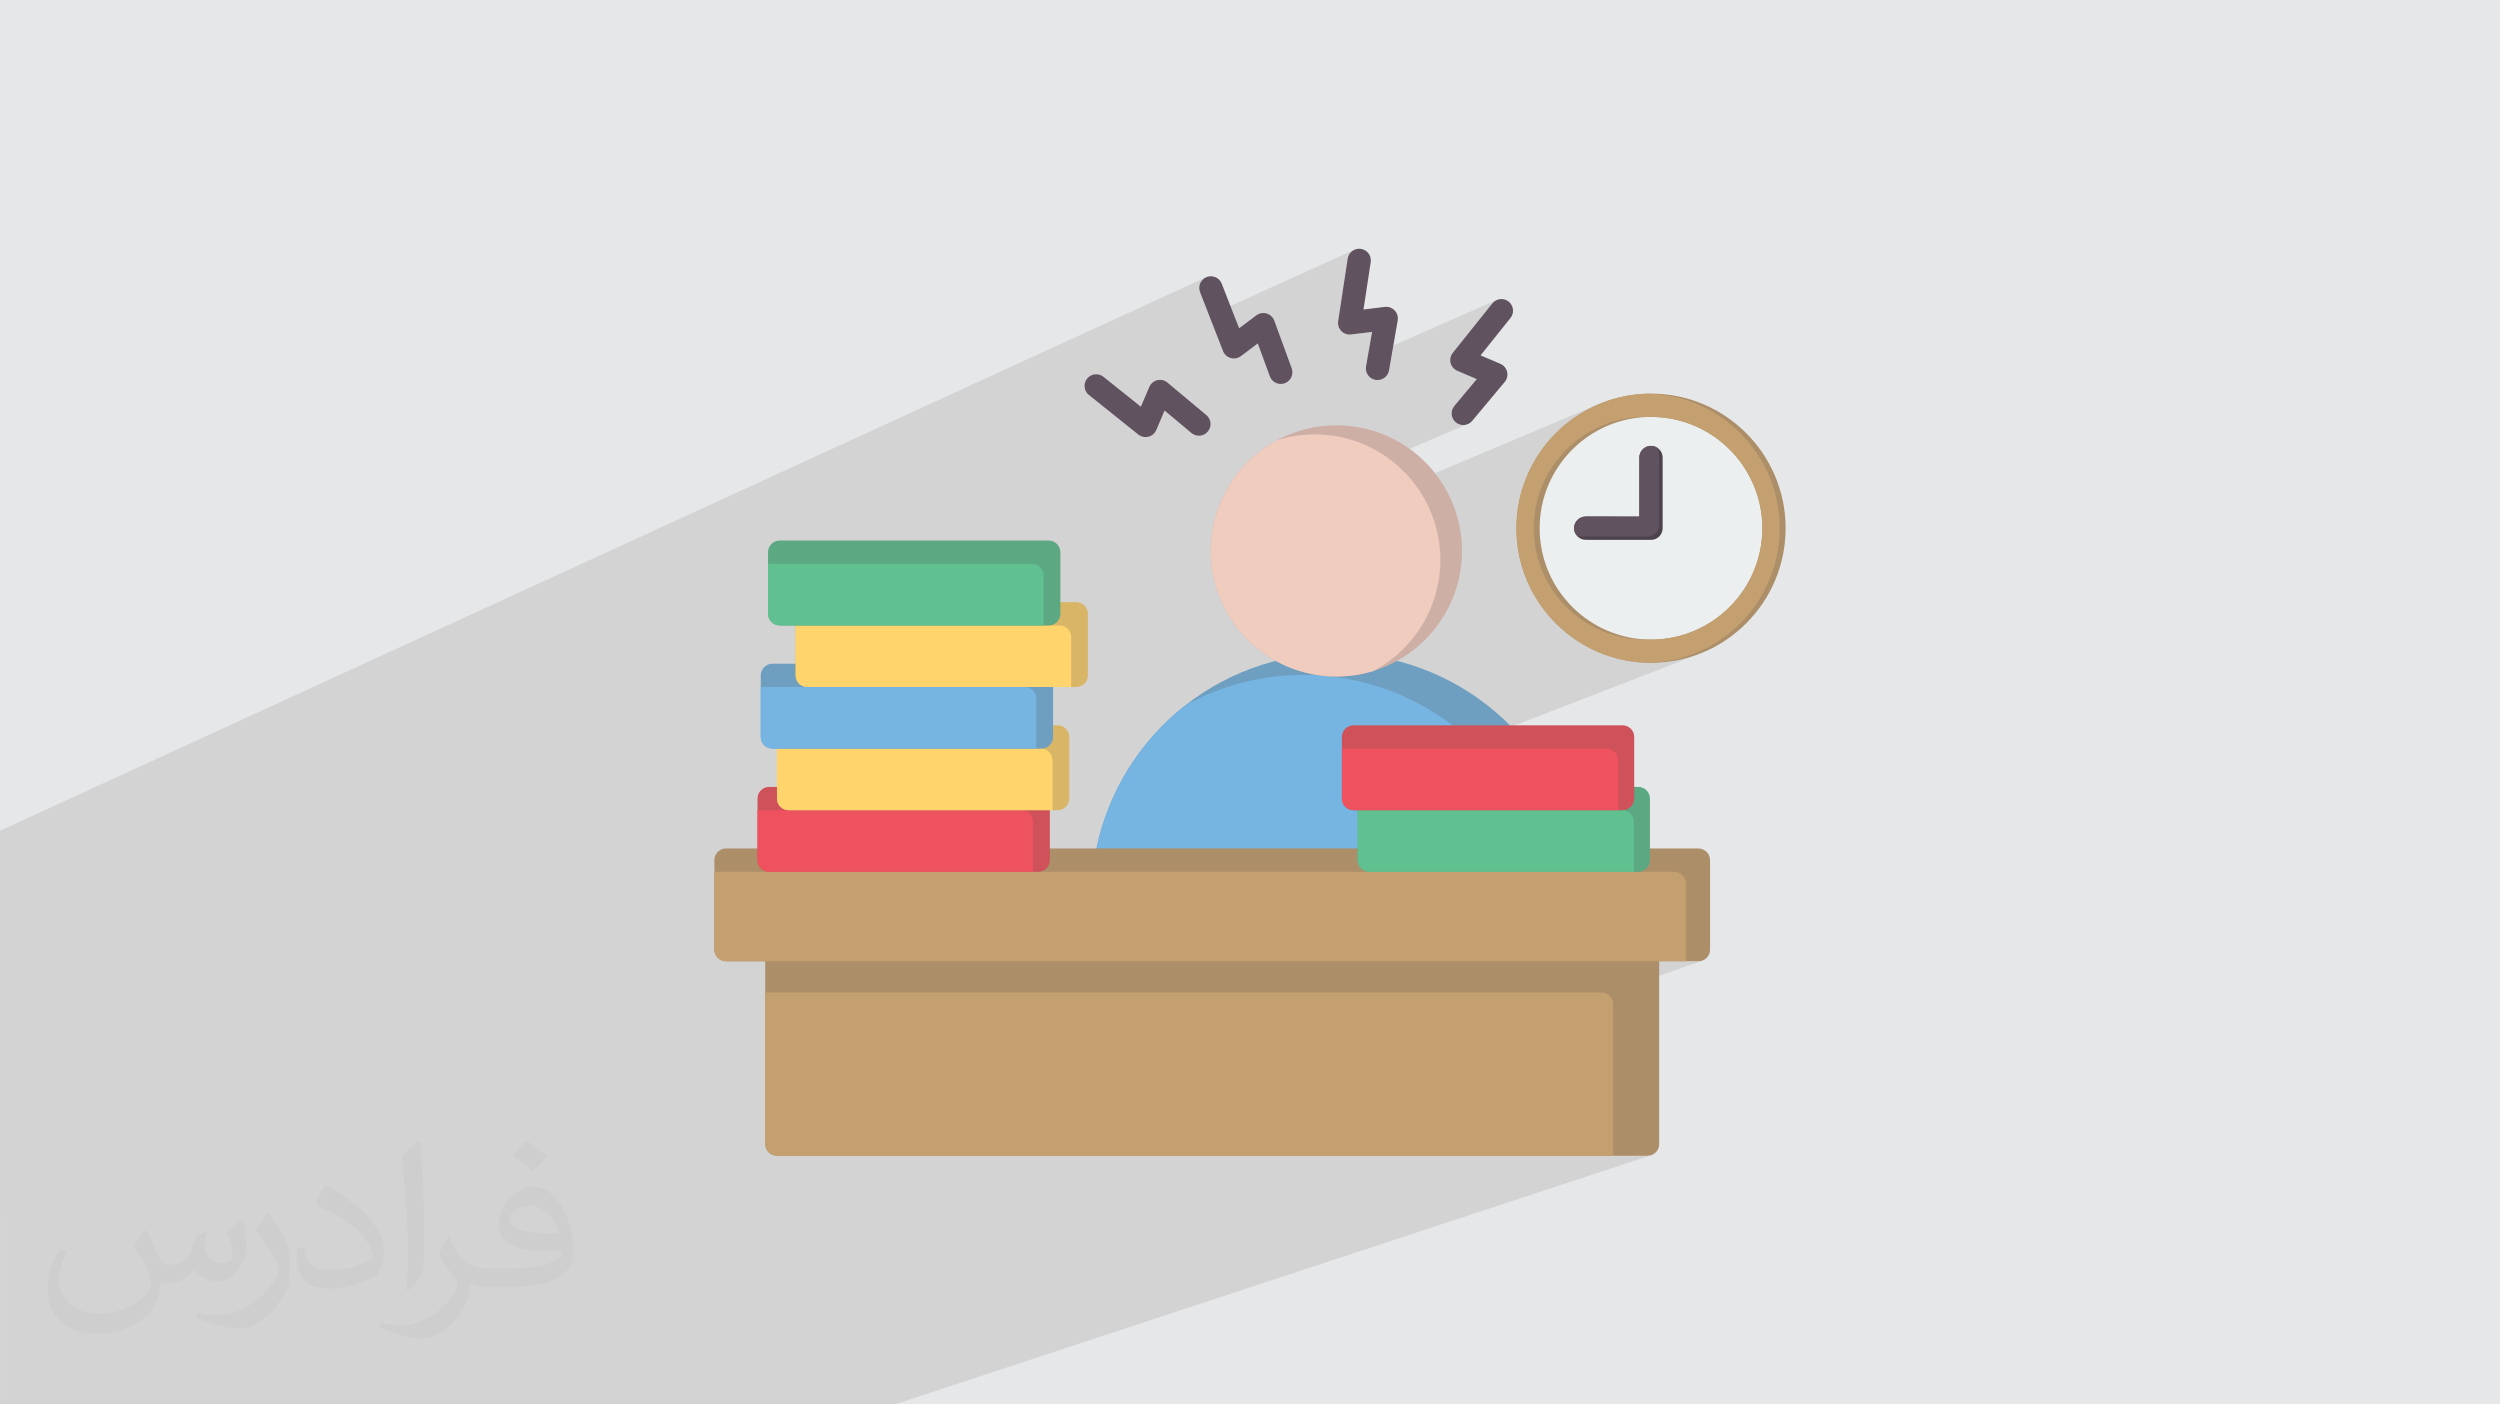<?xml version="1.0" encoding="UTF-8"?>
<!DOCTYPE svg PUBLIC "-//W3C//DTD SVG 1.0//EN" "http://www.w3.org/TR/2001/REC-SVG-20010904/DTD/svg10.dtd">
<!-- Creator: CorelDRAW -->
<svg xmlns="http://www.w3.org/2000/svg" xml:space="preserve" width="94.192mm" height="52.917mm" version="1.0" style="shape-rendering:geometricPrecision; text-rendering:geometricPrecision; image-rendering:optimizeQuality; fill-rule:evenodd; clip-rule:evenodd"
viewBox="0 0 9404.92 5283.66"
 xmlns:xlink="http://www.w3.org/1999/xlink"
 xmlns:xodm="http://www.corel.com/coreldraw/odm/2003"
 enable-background="new 0 0 512 512">
 <defs>
  <style type="text/css">
   <![CDATA[
    .fil10 {fill:#4E434D}
    .fil16 {fill:#5CA882}
    .fil17 {fill:#60C090}
    .fil11 {fill:#615260}
    .fil3 {fill:#6E9FC1}
    .fil4 {fill:#76B4E2}
    .fil7 {fill:#AC8E69}
    .fil8 {fill:#C4A071}
    .fil5 {fill:#CEAFA6}
    .fil12 {fill:#CF515A}
    .fil14 {fill:#D9B667}
    .fil9 {fill:#ECEFF0}
    .fil13 {fill:#EF525F}
    .fil6 {fill:#F0CCBE}
    .fil15 {fill:#FFD46D}
    .fil2 {fill:#373435;fill-opacity:0.031}
    .fil1 {fill:#2B2A29;fill-opacity:0.102}
    .fil0 {fill:#E6E7E8}
   ]]>
  </style>
 </defs>
 <g id="Layer_x0020_1">
  <polygon class="fil0" points="-0,0 9404.92,0 9404.92,5283.66 -0,5283.66 "/>
  <path class="fil1" d="M-0 4595.15l0 -2.78 0 -3.25 0 -4.06 0 -6.06 0 -4.56 0 -6.18 0 -3.97 0 -6.31 0 -4.73 0 -5.89 0 -4.34 0 -6.49 0 -3.95 0 -6.49 0 -4.92 0 -5.64 0 -5.72 0 -4.87 0 -5.21 0 -6.07 0 -3.63 0 -7.07 0 -4.62 0 -4.03 0 -0.19 0 -0.2 0 -1.49 0 -0.9 0 -0.18 0 -0.01 0 -0.36 0 -0.17 0 -1.61 0 -0.18 0 -0.18 0 -0.18 0 -0.17 0 -0.17 0 -0.17 0 -1.72 0 -0.17 0 -0.17 0 -0.17 0 -0.12 0 -0.05 0 -0.17 0 -0.17 0 -0.16 0 -0.17 0 -0.16 0 -0.66 0 -0.17 0 -0.33 0 -0.16 0 -0.17 0 -0.15 0 -0.16 0 -0.01 0 -1.21 0 -6.46 0 -4.8 0 -5.39 0 -5.29 0 -1.26 0 -4.66 0 -3.1 0 -1.89 0 -5.88 0 -5 0 -5.74 0 -5 0 -2.92 0 -0.24 0 -4.65 0 -2.85 0 -5.73 0 -5.57 0 -1.4 0 -4.77 0 -4.62 0 -6.67 0 -0.19 0 -3.37 0 -0.44 0 -3.74 0 -6.6 0 -0.3 0 -4.25 0 -0.34 0 -5.85 0 -0.15 0 -3.04 0 -6.57 0 -0.95 0 -1.66 0 -1.75 0 -5.72 0 -0.94 0 -0.39 0 -0.13 0 -8.42 0 -1.73 0 -0.26 0 -0.77 0 -1.25 0 -5.82 0 -2.01 0 -0.37 0 -0.03 0 -8.6 0 -0.92 0 -2.79 0 -5.29 0 -0.14 0 -1.66 0 -0.71 0 -4.05 0 -4.74 0 -0.52 0 -2.49 0 -0.92 0 -4.59 0 -0.5 0 -0.81 0 -1.81 0 -0.13 0 -2.05 0 -3.32 0 -1.38 0 -0.56 0 -3.86 0 -1.18 0 -0.22 0 -3.78 0 -1.12 0 -2.72 0 -1.43 0 -3.73 0 -0.78 0 -0.26 0 -2.52 0 -0.58 0 -1.6 0 -2.36 0 -0.35 0 -0.12 0 -3.27 0 -0.36 0 -5.2 0 -0.28 0 -2.16 0 -1.86 0 -0.59 0 -3.08 0 -4.04 0 -0.14 0 -0.15 0 -3.19 0 -0.44 0 -4.6 0 -1.01 0 -2.24 0 -1.31 0 -1.03 0 -1.51 0 -4.22 0 -1.81 0 -1.13 0 -1.6 0 -1.71 0 -1.02 0 -3.12 0 -0.53 0 -3.63 0 -0.37 0 -3.35 0 -2.27 0 -0.41 0 -0.54 0 -3.67 0 -0.26 0 -3.07 0 -3.18 0 -0.91 0 -2.6 0 -0.28 0 -2.76 0 -3.4 0 -1.47 0 -1.51 0 -0.03 0 -0.33 0 -0.06 0 -2.72 0 -3.08 0 -3 0 -0.05 0 -2.73 0 -0.02 0 -3 0 -2.74 0 -2.74 0 -0.35 0 -0.54 0 -1.86 0 -2.54 0 -2.93 0 -2.09 0 -0.23 0 -2.39 0 -0.19 0 -2.17 0 -2.44 0 -2.26 0 -0.05 0 -2.19 0 -0.61 0 -1.54 0 -2.27 0 -1.92 0 -2.19 0 -0.88 0 -0.77 0 -1.95 0 -0.42 0 -1.23 0 -2.31 0 -1.26 0 -2.12 0 -0.08 0 -0.98 0 -1.32 0 -0.61 0 -1.23 0 -1.66 0 -1 0 -1.69 0 -0.77 0 -1.64 0 -0.51 0 -0.07 0 -1.54 0 -0.53 0 -0.4 0 -0.84 0 -0.65 0 -0.98 0 -0.52 0 -0.83 0 -0.46 0 -0.71 0 -0.23 0 -0.64 0 -0.14 0 -0.46 0 -0.09 0 -0.22 0 -0.06 0 -0.04 0 -0.14 0 -2.53 0 -5.09 0 -0.04 0 -3.99 0 -2.23 0 -0.28 0 -6.72 0 -3.18 0 -8.61 0 -0.5 0 -0.93 0 -7.91 0 -2.94 0 -9.03 0 -9.01 0 -2.89 0 -4.26 0 -2.73 0 -1.46 0 -0.77 0 -8.09 0 -2.79 0 -6.48 0 -2.14 0 -8.39 0 -1.71 0 -4.18 0 -2.42 0 -0.71 0 -2.06 0 -7.31 0 -0.72 0 -1.08 0 -6.69 0 -0.38 0 -1.9 0 -7 0 -0.75 0 -0.02 0 -0.81 0 -6.78 0 -2.15 0 -6.47 0 -0.83 0 -0.63 0 -6.9 0 -1.91 0 -5.4 0 -2.03 0 -6.73 0 -1.84 0 -0.51 0 -4.24 0 -2.43 0 -6.05 0 -2.05 0 -4.66 0 -1.83 0 -5.66 0 -0.54 0 -0.03 0 -0.77 0 -4.88 0 -2.58 0 -3.36 0 -2.61 0 -4.65 0 -2.18 0 -3.76 0 -0.8 0 -0.96 0 -1.96 0 -2.78 0 -2.35 0 -2.38 0 -2.74 0 -0.24 0 -3.8 0 -2.34 0 -2.11 0 -2.33 0 -2.39 0 -3.56 0 -0.77 0 -1.15 0 -2.08 0 -2.24 0 -1.72 0 -3.06 0 -0.11 0 -1.26 0 -1.18 0 -1.01 0 -0.47 0 -1.77 0 -0.01 0 -2.74 0 -0.03 0 -2.1 0 -0.08 0 -0.7 0 -2.22 0 -0.01 0 -2.4 0 -1.63 0 -0.95 0 -1.66 0 -0.99 0 -2.67 0 -0.71 0 -1.47 0 -0.59 0 -0.45 0 -3.63 0 -0.78 0 -0.92 0 -1.24 0 -1.01 0 -0.2 0 -0.9 0 -0.03 0 -0.88 0 -0.46 0 -0.43 0 -0.48 0 -0.04 0 -0.01 0 -1.4 0 -4.46 0 -28.32 0 -14.1 0 -3.22 0 -3.3 0 -25.59 0 -23.47 0 -5.94 0 -9.56 0 -13.77 0 -4.33 0 -4.41 0 -18.51 0 -8.89 0 -3.34 0 -0.02 0 -17.51 0 -0.53 0 -2.92 0 -15.72 0 -2.77 0 -0.05 0 -18.31 0 -21.32 0 -3.07 0 -35.29 0 -7.66 0 -18.01 0 -9.47 0 -3.69 0 -4.2 0 -16.05 0 -9.13 0 -1.74 0 -8.23 0 -25.4 0 -13.93 0 -3.22 0 -13.16 0 -0.99 0 -41.46 0 -4.42 0 -1.86 0 -18.14 0 -88.38 0 -38.42 4539.35 -2083.13 -7.91 4.03 -6.73 5.36 -5.46 6.47 -4.09 7.34 -2.63 7.98 -1.06 8.4 0.62 8.6 2.38 8.55 34.55 88.51 545.48 -247.59 -7.22 4.3 -6.26 5.6 -5.12 6.74 -3.77 7.73 -2.23 8.59 -35.82 235.26 -0.5 5.07 0.1 5.03 0.68 4.97 1.25 4.84 1.79 4.67 2.33 4.44 2.83 4.18 3.33 3.87 3.76 3.44 4.09 2.96 4.37 2.46 4.61 1.94 4.8 1.39 4.94 0.84 5.03 0.27 5.09 -0.33 79.01 -9.58 -16.3 93.71 482.05 -212.04 -7.12 4.82 -6.19 6.33 -148.66 185.75 -2.97 4.17 -2.44 4.43 -1.9 4.66 -1.35 4.82 -0.79 4.94 -0.23 5.01 0.36 5.04 0.94 5.01 1.53 4.86 2.07 4.6 2.57 4.31 3.03 3.97 3.46 3.61 3.87 3.21 4.24 2.76 4.58 2.27 73.21 31.22 -84.44 101.01 -4.96 7.35 -3.31 7.95 -1.67 8.3 -0.06 8.41 1.53 8.27 3.11 7.87 4.65 7.23 6.18 6.35 3.17 2.4 3.3 2.08 3.43 1.76 3.53 1.43 3.61 1.12 3.66 0.79 3.7 0.48 3.71 0.16 4.67 -0.25 4.62 -0.75 4.54 -1.24 4.4 -1.74 -220.06 93.8 7.13 5.07 17.86 14.05 17.15 14.86 16.42 15.66 15.66 16.42 14.87 17.15 6.54 8.33 616.48 -260.11 -0.97 0.41 -0.98 0.42 -0.97 0.42 -0.98 0.42 -0.97 0.43 -0.97 0.42 -3.8 1.67 -7.76 3.54 -2.74 1.28 -1.1 0.52 -1.1 0.53 -1.1 0.53 -1.09 0.53 -1.1 0.53 -1.09 0.54 -1.09 0.54 -1.09 0.54 -2.06 1.03 -1.06 0.53 -1.05 0.54 -1.06 0.54 -1.05 0.55 -1.06 0.54 -1.05 0.55 -1.05 0.55 -1.05 0.55 -2.71 1.43 -7.08 3.87 -4.07 2.28 -6.52 3.77 -3.86 2.29 -6.4 3.9 -3.87 2.43 -6.93 4.45 -2.75 1.81 -0.93 0.62 -0.93 0.62 -0.93 0.63 -0.92 0.62 -0.93 0.63 -0.92 0.63 -0.92 0.64 -0.92 0.63 -2.66 1.84 -6.97 4.96 -3.09 2.26 -6.34 4.75 -3.58 2.75 -5.57 4.37 -3.99 3.22 -5.83 4.82 -3.09 2.62 -5.86 5.06 -3.33 2.97 -5.85 5.3 -2.96 2.76 -5.5 5.23 -3.67 3.58 -4.67 4.65 -3.9 4 -4.47 4.67 -4.04 4.34 -3.98 4.36 -4.03 4.54 -4.1 4.71 -3.52 4.16 -4.39 5.29 -3.13 3.88 -4.27 5.38 -3.53 4.61 -3.7 4.92 -3.53 4.84 -3.47 4.83 -3.62 5.22 -3.28 4.79 -3.35 5.09 -3.34 5.18 -3.22 5.15 -3.08 4.99 -3.29 5.55 -2.87 4.92 -3.17 5.64 -2.79 5.06 -2.78 5.24 -3 5.76 -2.48 4.98 -2.83 5.76 -2.6 5.53 -2.56 5.55 -2.84 6.49 -1.91 4.4 -2.57 6.25 -2.28 5.66 -1.81 4.75 -2.51 6.68 -1.92 5.43 -2.1 6.01 -2.54 7.83 -1.12 3.45 -0.3 0.97 -0.29 0.97 -0.3 0.97 -0.28 0.98 -0.29 0.97 -0.29 0.98 -0.28 0.97 -0.29 0.98 -1.35 4.57 -0.24 0.86 -0.24 0.86 -0.23 0.87 -0.24 0.86 -0.23 0.87 -0.23 0.87 -0.23 0.86 -0.23 0.87 -1.32 4.91 -0.23 0.88 -0.22 0.88 -0.22 0.88 -0.21 0.88 -0.21 0.89 -0.21 0.88 -0.22 0.89 -0.21 0.88 -1.27 5.23 -1.52 6.99 -1.12 5.19 -0.18 0.87 -0.17 0.88 -0.17 0.88 -0.17 0.88 -0.17 0.87 -0.16 0.88 -0.17 0.88 -0.16 0.88 -1 5.3 -0.2 1.12 -0.19 1.12 -0.2 1.13 -0.18 1.12 -0.19 1.13 -0.18 1.12 -0.18 1.13 -0.18 1.12 -0.53 3.28 -0.97 6.85 -0.86 6.2 -0.24 2.13 -0.16 1.32 -0.16 1.32 -0.15 1.32 -0.16 1.33 -0.15 1.32 -0.14 1.33 -0.14 1.32 -0.14 1.33 -0.15 1.51 -0.14 1.51 -0.15 1.52 -0.13 1.51 -0.14 1.52 -0.13 1.52 -0.12 1.52 -0.12 1.52 -0.04 0.52 -0.11 1.55 -0.11 1.54 -0.11 1.55 -0.1 1.55 -0.09 1.55 -0.09 1.55 -0.09 1.55 -0.08 1.55 -0.02 0.34 -0.08 1.58 -0.07 1.57 -0.06 1.58 -0.06 1.58 -0.06 1.59 -0.05 1.58 -0.05 1.58 -0.04 1.59 -0.01 0.17 -0.04 1.61 -0.03 1.61 -0.03 1.61 -0.02 1.61 -0.02 1.62 -0.01 1.61 -0.01 1.61 0 1.62 0 1.62 0.01 1.61 0.01 1.61 0.02 1.62 0.02 1.61 0.03 1.61 0.03 1.61 0.04 1.61 0.01 0.17 0.04 1.58 0.05 1.58 0.05 1.59 0.06 1.58 0.06 1.58 0.06 1.58 0.07 1.57 0.08 1.58 0.02 0.35 0.08 1.55 0.09 1.55 0.09 1.56 0.09 1.55 0.1 1.55 0.11 1.54 0.11 1.55 0.11 1.54 0.04 0.52 0.12 1.52 0.12 1.52 0.13 1.52 0.13 1.52 0.14 1.51 0.14 1.52 0.15 1.51 0.15 1.51 0.14 1.38 0.15 1.38 0.15 1.38 0.16 1.38 0.16 1.38 0.16 1.37 0.16 1.38 0.17 1.37 0.18 1.65 0.1 0.81 0.11 0.81 0.11 0.81 0.12 0.81 0.11 0.81 0.12 0.81 0.12 0.81 0.11 0.81 0.94 6.63 0.53 3.28 0.18 1.13 0.18 1.12 0.18 1.13 0.19 1.12 0.18 1.13 0.19 1.12 0.19 1.12 0.2 1.12 1.09 5.69 1.26 6.53 1.21 5.64 0.18 0.83 0.18 0.83 0.17 0.83 0.18 0.83 0.18 0.83 0.18 0.83 0.18 0.82 0.19 0.83 1.35 5.57 1.62 6.6 1.57 5.85 1.62 5.96 1.55 5.26 2.11 7.08 1.36 4.22 2.34 7.17 2.22 6.37 1.75 4.96 2.83 7.53 1.47 3.86 2.58 6.4 2.26 5.5 2.2 5.08 2.62 5.97 2.7 5.84 2.38 5.09 3.27 6.65 2.02 4.04 3.42 6.59 2.33 4.4 3.27 5.92 2.66 4.74 3.66 6.29 2.34 3.94 3.74 6.09 2.8 4.48 3.83 5.91 2.61 3.96 3.96 5.81 3.19 4.58 4.04 5.63 2.62 3.58 5 6.63 2.19 2.86 5.65 7.14 1.67 2.07 0.72 0.88 0.73 0.89 0.72 0.88 0.73 0.87 0.73 0.88 0.73 0.88 0.74 0.87 0.73 0.87 2.05 2.43 5.6 6.42 2.53 2.86 5.04 5.52 3.51 3.77 4.71 4.92 3.47 3.55 5.28 5.26 3.23 3.16 5.61 5.33 2.9 2.71 0.81 0.75 0.81 0.74 0.81 0.74 0.82 0.74 0.82 0.74 0.82 0.73 0.82 0.74 0.82 0.73 2.04 1.82 0.89 0.78 0.89 0.78 0.89 0.77 0.9 0.78 0.89 0.77 0.9 0.77 0.9 0.77 0.9 0.77 1.93 1.64 0.91 0.76 0.9 0.76 0.91 0.75 0.92 0.76 0.91 0.75 0.91 0.75 0.92 0.75 0.92 0.74 2.09 1.68 0.96 0.76 0.95 0.77 0.96 0.76 0.97 0.75 0.96 0.76 0.96 0.75 0.97 0.75 0.97 0.75 1.44 1.11 0.97 0.74 0.97 0.73 0.97 0.74 0.97 0.73 0.97 0.73 0.98 0.72 0.98 0.73 0.98 0.72 2.47 1.8 7.19 5.12 2.66 1.84 0.94 0.65 0.95 0.65 0.94 0.65 0.95 0.64 0.95 0.64 0.95 0.64 0.95 0.64 0.96 0.63 2.16 1.43 0.97 0.64 0.98 0.64 0.98 0.63 0.98 0.63 0.98 0.63 0.98 0.63 0.98 0.63 0.99 0.62 2.67 1.67 7.67 4.67 2.46 1.46 1.05 0.61 1.04 0.62 1.05 0.61 1.05 0.6 1.05 0.61 1.05 0.6 1.05 0.6 1.06 0.6 1.67 0.93 1.11 0.62 1.11 0.61 1.11 0.62 1.11 0.61 1.12 0.61 1.11 0.6 1.12 0.61 1.12 0.6 1.9 1 1.1 0.58 1.09 0.58 1.1 0.57 1.1 0.57 1.1 0.56 1.11 0.57 1.1 0.56 1.11 0.56 2.06 1.03 1.11 0.55 1.11 0.55 1.11 0.54 1.12 0.55 1.11 0.54 1.12 0.54 1.12 0.53 1.12 0.53 1.95 0.92 1.18 0.55 1.18 0.55 1.18 0.54 1.18 0.54 1.18 0.54 1.19 0.54 1.18 0.53 1.19 0.53 0.97 0.42 2.71 1.18 2.71 1.17 2.73 1.15 2.73 1.14 2.73 1.13 2.75 1.11 2.75 1.09 2.76 1.07 0.25 0.09 1.33 0.51 1.34 0.51 1.33 0.5 1.34 0.5 1.34 0.5 1.34 0.49 1.34 0.49 1.35 0.49 1.9 0.67 1.23 0.44 1.24 0.43 1.24 0.44 1.24 0.43 1.24 0.42 1.25 0.43 1.24 0.42 1.25 0.41 1.09 0.35 1.34 0.44 1.33 0.43 1.34 0.44 1.34 0.42 1.35 0.43 1.34 0.42 1.34 0.42 1.35 0.41 0.98 0.29 1.32 0.4 1.31 0.39 1.32 0.39 1.32 0.38 1.32 0.39 1.32 0.38 1.32 0.37 1.33 0.37 1.83 0.5 5.78 1.55 5.8 1.49 5.83 1.42 5.86 1.35 5.88 1.28 5.91 1.21 5.93 1.15 5.96 1.07 0.84 0.14 1.43 0.24 1.42 0.24 1.43 0.24 1.43 0.23 1.44 0.23 1.43 0.22 1.43 0.22 1.44 0.22 1.07 0.15 9.03 1.24 9.09 1.08 9.13 0.93 9.18 0.75 9.22 0.6 9.27 0.43 9.31 0.25 9.35 0.09 26.03 -0.66 25.68 -1.96 25.32 -3.24 24.92 -4.45 24.48 -5.67 24.01 -6.83 23.52 -7.98 -1336.78 517.57 0 23.6 0.89 8.83 2.55 8.23 4.04 7.44 5.34 6.48 6.48 5.34 7.44 4.03 8.23 2.56 8.83 0.89 15.31 0 0 0.01 0 144.1 -2228.55 845.61 0 266.6 0.89 8.82 2.56 8.21 4.04 7.44 5.35 6.48 6.49 5.35 7.44 4.04 8.23 2.56 8.83 0.89 1242.46 0 2076.82 -731.62 100.48 0 0.01 0 47.04 0 8.83 -0.89 8.23 -2.56 -2096.86 735.07 1758.8 0 0.01 0 129.66 0 8.85 -0.89 8.24 -2.56 -2850.85 939.13 -6.02 0 -117.95 0 -0.01 0 -1599.86 0 -6.14 0 -39.96 0 -0.01 0 -85.36 0 -1130.19 0 -147.53 0 -231.26 0 0 -153.73 0 -119.85 0 -4.89 0 -50.52 0 -25.47 0 -1.14 0 -22.41 0 -27.29 0 -0.46 0 -5.06 0 -0.37 0 -0.78 0 -14.51 0 -7.93 0 -0.98 0 -5.78 0 -0.54 0 -6.13 0 -0.63 0 -5.88 0 -1.14 0 -6.6 0 -0.15 0 -11.9 0 -2.29 0 -0.66 0 -6.47 0 -1.36 0 -0.65 0 -5.67 0 -1.49 0 -6.47 0 -1.41 0 -6.77 0 -1.28 0 -6.58 0 -1.97 0 -4.83 0 -1.41 0 -2.19 0 -6.21 0 -0.37 0 -1.85 0 -6.58 0 -2.34 0 -3.91 0 -2.53 0 -2.25 0 -7.23 0 -1.35 0 -7.36 0 -2.04 0 -7.21 0 -1.96 0 -5.54 0 -1.77 0 -2.13 0 -6.88 0 -3.14 0 -6.13 0 -3.6 0 -5.98 0 -4 0 -5.52 0 -4.19 0 -6.12 0 -3.13 0 -2.7 0 -4.34 0 -1.18 0 -1.46 0 -1.44 0 -6.15 0 -0.51 0 -1.7 0 -1.78 0 -5.86 0 -3.04 0 -7.02 0 -3.77 0 -5.89 0 -4.76zm6342.34 -978.8l-2083.45 731.62 2083.45 -731.62z"/>
  <path class="fil2" d="M548.54 4627.69c17.95,27.21 29.6,53.36 40.96,82.43 8.45,16.91 12.93,48.09 52.57,48.09 11.61,0 28.28,-3.42 43.06,-11.61 16.63,-8.73 29.32,-21.94 35.94,-42l15.85 -53.36 38.57 -19.02 2.64 2.64c-5.27,20.09 -6.59,39.36 -6.59,54.43 0,44.63 38.57,61.56 69.22,61.56 17.95,0 34.09,-8.73 34.09,-25.11 0,-21.13 -8.98,-57.06 -20.62,-89.29 17.95,-17.95 35.94,-35.94 56.53,-50.47l3.17 1.6c8.98,38.04 14,75.56 14,100.66 0,24.57 -10.83,51.79 -19.81,69.49 -18.49,34.87 -51.25,62.62 -90.87,62.62 -30.1,0 -63.65,-15.07 -86.66,-43.06l-1.32 0c-21.66,26.96 -55.22,51.25 -108.86,51.25l-16.63 0c-2.64,35.41 -10.29,60.49 -21.94,82.95 -31.95,62.34 -126.81,106.47 -216.1,106.47 -124.17,0 -186.51,-71.59 -186.51,-166.96 0,-58.91 19.27,-113.6 48.88,-152.42l24.29 10.04c-18.49,35.41 -30.91,68.68 -30.91,101.45 0,89.29 72.66,131.83 156.4,131.83 77.68,0 173.83,-49.41 191.28,-106.72 -6.59,-62.62 -30.1,-91.93 -66.04,-148.99 10.83,-19.02 24.83,-38.04 42.28,-58.38l3.17 0 0 0 0 0 -0.02 -0.09zm1432.13 -336.04c26.15,16.39 51.79,35.66 76.87,57.85 -14,19.81 -31.45,37.79 -53.11,53.64 -25.11,-20.34 -50.19,-37.79 -75.84,-56.27 17.42,-19.55 34.62,-38.29 52.04,-55.22l0 0 0 0 0 0 0 0 0 0 0.03 0zm13.47 244.11c-42.28,0 -76.87,27.75 -76.87,48.34 0,44.13 84.53,57.85 185.72,57.31 -12.68,-51.79 -57.06,-105.68 -108.86,-105.68l0.01 0.03zm-94.86 236.19c54.96,0 103.04,-1.6 139.74,-10.83 40.96,-10.29 75.56,-30.91 75.56,-45.17 0,-3.7 0,-8.19 -1.32,-11.89 -22.98,2.11 -49.41,2.11 -72.38,2.11 -74.49,0 -131.55,-16.91 -154.02,-58.66 -5.55,-11.61 -9.51,-24.57 -9.51,-39.36 0,-40.43 17.42,-79.79 48.09,-107 25.61,-22.45 53.89,-36.44 82.67,-36.44 52.04,0 93.51,41.75 122.57,107.54 15.85,35.94 26.68,77.4 26.68,129.72 0,34.87 -9.51,64.19 -31.17,85.85 -40.43,39.11 -114.92,53.89 -229.04,53.89l-51.79 0 0 0 -13.47 0c-28.28,0 -48.62,-5.02 -64.72,-17.42l-2.64 0c0.79,6.59 1.32,12.93 1.32,19.02 0,25.61 -8.45,58.38 -25.61,84.53 -50.72,75.3 -105.68,108.04 -153.24,108.04 -48.09,0 -107,-18.49 -160.11,-42.54l9.51 -18.49c17.17,7.13 40.96,11.89 73.7,11.89 85.85,0 198.66,-82.43 212.66,-163 -3.17,-6.59 -8.98,-15.32 -17.17,-24.57 -25.11,-29.85 -40.96,-54.68 -55.75,-80.83 12.68,-25.11 24.29,-45.17 35.13,-63.4l4.49 -0.53c36.72,74.77 69.99,117.55 144.23,117.55l11.61 0 0 0 53.89 0 0 0 0 0 0 0 0 0 0 0 0.09 0.01zm-371.98 79c6.34,-34.34 6.87,-72.91 6.87,-108.86l0 -53.36c0,-99.6 -12.68,-244.36 -22.98,-338.68 17.95,-19.27 43.06,-42 62.87,-57.31l5.81 1.6c13.47,118.62 16.63,256 16.63,383.06 0,33.3 -1.32,65.79 -4.49,89.55 -1.85,30.1 -19.27,52.83 -56.53,87.7l-8.19 -3.7zm-382.8 -157.19c1.85,46.77 24.83,83.49 105.15,83.49 49.93,0 92.19,-12.93 138.96,-35.13 8.45,-3.7 12.93,-8.73 12.93,-12.93 0,-29.32 -22.45,-68.15 -60.23,-103.55 -36.72,-33.3 -85.34,-62.62 -130.76,-82.18 -15.6,-6.59 -20.62,-13.47 -20.62,-20.09 0,-13.47 17.95,-41.75 32.77,-62.09l5.02 -0.53c52.04,27.21 110.17,67.64 153.24,112.53 39.11,41.47 63.4,83.49 63.4,129.19 0,33.81 -10.29,65.51 -26.96,95.11 -57.06,28.79 -117.83,50.72 -178.06,50.72 -73.17,0 -123.1,-34.34 -123.1,-114.92 0,-8.73 0,-22.19 3.17,-39.64l25.11 0 0 0 0 0 0 0 0 0 0 0 -0.02 0zm-132.37 -132.9l45.45 73.45c16.63,27.21 32.23,56.81 32.23,103.55l0 59.7c0,48.34 -30.91,100.13 -80.83,151.38 -39.11,34.62 -73.7,49.41 -105.68,49.41 -47.55,0 -101.98,-14.79 -164.85,-41.75l7.13 -18.49c19.81,5.27 42.79,9.77 71.06,9.77 90.36,-0.53 182.8,-66.57 225.08,-147.15 5.02,-9.26 6.87,-17.95 6.87,-24.04 0,-9.26 -5.02,-19.55 -8.98,-28.79 -22.98,-43.31 -48.62,-82.95 -76.87,-119.68 14.79,-23.25 29.6,-45.7 45.7,-67.9l3.7 0.53 0 0 0 0 0 0 0 0 0 0 -0.02 0.01z"/>
  <g id="_2291900868720">
   <g>
    <path class="fil3" d="M5893.71 3279.57l-1732.44 0c-12.87,0 -25.05,-5.66 -33.37,-15.44 -8.37,-9.78 -11.97,-22.78 -9.87,-35.43 35.04,-213.17 145.09,-408.41 310.01,-549.73 166.67,-142.87 379.58,-221.57 599.48,-221.57 219.83,0 432.68,78.71 599.4,221.57 164.87,141.32 275.01,336.56 310.06,549.73 2.02,12.65 -1.59,25.65 -9.91,35.43 -8.33,9.78 -20.51,15.44 -33.38,15.44z"/>
    <path class="fil4" d="M5807.88 3279.57l-1646.61 0c-12.87,0 -25.05,-5.66 -33.37,-15.44 -8.37,-9.78 -11.97,-22.78 -9.87,-35.43 35.04,-213.17 145.09,-408.41 310.01,-549.73 10.42,-8.94 21.02,-17.62 31.8,-26.05 135.13,-74.28 287.86,-114.05 444.15,-114.05 219.82,0 432.67,78.71 599.4,221.57 156.94,134.53 264.3,317.91 304.48,519.11z"/>
    <path class="fil5" d="M5027.53 2545.03c-260.57,0 -472.57,-212.01 -472.57,-472.56 0,-260.57 212.01,-472.53 472.57,-472.53 260.52,0 472.52,211.97 472.52,472.53 0,260.56 -212.01,472.56 -472.52,472.56z"/>
    <path class="fil6" d="M5027.53 2545.03c-260.57,0 -472.57,-212.01 -472.57,-472.56 0,-180.37 101.6,-337.42 250.56,-417.03 44.41,-13.86 91.62,-21.34 140.54,-21.34 260.52,0 472.52,211.97 472.52,472.53 0,180.38 -101.62,337.47 -250.58,417.08 -44.38,13.85 -91.57,21.32 -140.47,21.32l0 0z"/>
    <path class="fil7" d="M6198.06 4347.98l-3275.47 0c-24.18,0 -43.83,-19.64 -43.83,-43.78l0 -731.63c0,-24.23 19.65,-43.83 43.83,-43.83l3275.48 0c24.27,0 43.79,19.6 43.79,43.83l0 731.63c-0.01,24.14 -19.53,43.78 -43.8,43.78l0 0z"/>
    <path class="fil8" d="M6068.38 4347.98l-3145.8 0c-24.18,0 -43.83,-19.64 -43.83,-43.78l0 -570.47 3145.85 0c24.27,0 43.79,19.6 43.79,43.83l0 570.42 -0.01 0z"/>
    <path class="fil7" d="M6389.4 3616.35l-3658.15 0c-24.18,0 -43.78,-19.64 -43.78,-43.79l0 -336.77c0,-24.19 19.6,-43.8 43.78,-43.8l3658.15 0.01c24.18,0 43.79,19.59 43.79,43.79l0 336.77c0,24.16 -19.61,43.8 -43.79,43.8l0 -0.01z"/>
    <path class="fil8" d="M6342.34 3616.35l-3611.09 0c-24.18,0 -43.78,-19.64 -43.78,-43.79l0 -292.99 3611.09 0c24.18,0 43.79,19.6 43.79,43.79l0 293 -0.01 -0.01z"/>
    <path class="fil9" d="M6211.01 1524.57c255.55,0 462.66,207.16 462.66,462.66 0,255.5 -207.12,462.62 -462.66,462.62 -255.45,0 -462.66,-207.12 -462.66,-462.62 0,-255.5 207.21,-462.66 462.66,-462.66z"/>
    <path class="fil7" d="M6211.01 1568.41c-230.91,0 -418.87,187.87 -418.87,418.84 0,230.92 187.96,418.83 418.87,418.83 230.93,0 418.87,-187.91 418.87,-418.83 0,-230.97 -187.95,-418.84 -418.87,-418.84zm0 925.28c-279.21,0 -506.45,-227.19 -506.45,-506.44 0,-279.26 227.25,-506.45 506.45,-506.45 279.31,0 506.46,227.19 506.46,506.45 -0.01,279.26 -227.16,506.44 -506.46,506.44z"/>
    <path class="fil8" d="M6211.01 1568.41c-3.72,0 -7.46,0.06 -11.16,0.15 -3.7,-0.09 -7.44,-0.15 -11.17,-0.15 -230.92,0 -418.87,187.87 -418.87,418.84 0,230.92 187.95,418.83 418.87,418.83 3.73,0 7.47,-0.05 11.17,-0.15 3.7,0.1 7.44,0.15 11.16,0.15 230.93,0 418.87,-187.91 418.87,-418.83 0,-230.97 -187.95,-418.84 -418.87,-418.84zm-11.16 -87.48c274.16,5.96 495.29,230.78 495.29,506.3 0,275.53 -221.13,500.34 -495.29,506.31 -274.09,-5.97 -495.29,-230.79 -495.29,-506.31 0,-275.52 221.21,-500.34 495.29,-506.3z"/>
    <path class="fil10" d="M6211.01 2031.03l-245.63 -0.21c-24.19,-0.04 -43.83,-19.64 -43.75,-43.87 0,-24.14 19.65,-43.75 43.79,-43.75l201.79 0.18 0 -222.17c0,-24.19 19.6,-43.83 43.79,-43.83 24.19,0 43.8,19.64 43.8,43.83l0 266.05c0,11.58 -4.63,22.78 -12.87,30.97 -8.16,8.18 -19.26,12.81 -30.93,12.81l0 0z"/>
    <path class="fil11" d="M5929.24 2011.73c-4.83,-7.05 -7.65,-15.6 -7.62,-24.8 0,-24.14 19.64,-43.74 43.78,-43.74l201.79 0.17 0 -222.17c0,-24.18 19.6,-43.83 43.8,-43.83 8.37,0 16.19,2.35 22.84,6.43 4.84,7.06 7.67,15.59 7.67,24.78l0 266.05c0,11.58 -4.63,22.78 -12.87,30.97 -8.15,8.19 -19.26,12.82 -30.92,12.82l-245.64 -0.21c-8.35,-0.03 -16.19,-2.38 -22.84,-6.46l0 0z"/>
    <path class="fil12" d="M3905.64 3279.57l-1012.1 0c-24.18,0 -43.79,-19.6 -43.79,-43.78l0 -231.66c0,-24.23 19.6,-43.84 43.79,-43.84l1012.1 0c24.18,0 43.79,19.6 43.79,43.84l0 231.66c0,24.18 -19.6,43.78 -43.79,43.78z"/>
    <path class="fil13" d="M3886.36 3279.57l-992.82 0c-24.18,0 -43.79,-19.6 -43.79,-43.78l0 -187.87 992.82 0c24.18,0 43.79,19.6 43.79,43.83l0 187.82z"/>
    <path class="fil14" d="M3978.81 3047.92l-1012.09 0c-24.19,0 -43.8,-19.64 -43.8,-43.79l0 -231.7c0,-24.18 19.6,-43.78 43.8,-43.78l1012.09 0c24.19,0 43.79,19.6 43.79,43.78l0 231.7c0,24.15 -19.59,43.79 -43.79,43.79z"/>
    <path class="fil15" d="M3959.53 3047.92l-992.81 0c-24.19,0 -43.8,-19.64 -43.8,-43.79l0 -187.86 992.82 0c24.18,0 43.79,19.6 43.79,43.78l0 187.87z"/>
    <path class="fil3" d="M3917.82 2816.23l-1012.09 0c-24.14,0 -43.79,-19.6 -43.79,-43.79l0 -231.7c0,-24.18 19.64,-43.78 43.79,-43.78l1012.09 0c24.19,0 43.84,19.6 43.84,43.78l0 231.7c-0.01,24.18 -19.65,43.79 -43.84,43.79z"/>
    <path class="fil4" d="M3898.58 2816.23l-992.85 0c-24.14,0 -43.79,-19.6 -43.79,-43.79l0 -187.87 992.81 0.01c24.18,0 43.84,19.6 43.84,43.78l0 187.87 -0.01 0z"/>
    <path class="fil14" d="M4048.93 2584.53l-1012.09 0c-24.18,0 -43.79,-19.59 -43.79,-43.79l0 -231.65c0,-24.23 19.6,-43.83 43.79,-43.83l1012.09 0c24.19,0 43.8,19.6 43.8,43.83l0 231.65c-0.01,24.19 -19.61,43.79 -43.8,43.79z"/>
    <path class="fil15" d="M4029.64 2584.53l-992.8 0c-24.18,0 -43.79,-19.59 -43.79,-43.79l0 -187.86 992.81 0c24.19,0 43.79,19.59 43.79,43.83l0 187.82 -0.01 0z"/>
    <path class="fil16" d="M3945.27 2352.88l-1012.09 0c-24.19,0 -43.79,-19.65 -43.79,-43.8l0 -231.7c0,-24.18 19.59,-43.79 43.79,-43.79l1012.09 0c24.19,0 43.83,19.6 43.83,43.8l0 231.7c0,24.15 -19.64,43.79 -43.83,43.79l0 0z"/>
    <path class="fil17" d="M3926.02 2352.88l-992.84 0c-24.19,0 -43.79,-19.65 -43.79,-43.8l0 -187.86 992.81 0c24.18,0 43.82,19.6 43.82,43.79l0 187.87z"/>
    <path class="fil11" d="M5504.73 1599.03c-9.91,0 -19.9,-3.39 -28.14,-10.2 -18.48,-15.53 -20.93,-43.15 -5.45,-61.73l84.45 -101 -73.22 -31.23c-12.65,-5.35 -22.01,-16.34 -25.35,-29.6 -3.3,-13.29 -0.25,-27.37 8.37,-38.08l148.66 -185.76c15.05,-18.87 42.64,-21.93 61.55,-6.82 18.87,15.14 21.92,42.68 6.87,61.59l-112.68 140.69 74.46 31.74c12.74,5.4 22.18,16.55 25.43,30.02 3.22,13.51 -0.08,27.74 -9.05,38.34l-122.28 146.34c-8.65,10.33 -21.13,15.7 -33.62,15.7zm-1195.14 45.16c-9.83,0 -19.51,-3.3 -27.38,-9.57l-185.75 -148.7c-18.92,-15.14 -21.97,-42.68 -6.83,-61.55 15.1,-18.91 42.68,-21.96 61.55,-6.82l140.73 112.59 31.74 -74.42c5.4,-12.74 16.55,-22.18 30.01,-25.43 13.47,-3.27 27.72,0.08 38.35,9.01l146.3 122.32c18.57,15.53 21.06,43.14 5.53,61.72 -15.57,18.57 -43.14,21.02 -61.72,5.48l-101.05 -84.49 -31.18 73.26c-5.4,12.57 -16.34,21.96 -29.64,25.31 -3.51,0.91 -7.12,1.3 -10.68,1.3l0.01 -0.01zm508.51 -199.83c5.02,0 10.11,-0.86 15.1,-2.66 22.69,-8.37 34.44,-33.51 26.12,-56.23l-65.53 -179.11c-4.85,-13 -15.45,-23 -28.74,-26.94 -13.35,-3.94 -27.72,-1.34 -38.73,6.99l-64.68 48.6 -65.54 -167.88c-8.83,-22.57 -34.19,-33.67 -56.74,-24.88 -22.56,8.8 -33.67,34.19 -24.88,56.74l86.52 221.61c4.97,12.78 15.61,22.48 28.87,26.2 13.12,3.73 27.33,1.12 38.3,-7.12l63.56 -47.83 45.33 123.69c6.49,17.79 23.21,28.82 41.06,28.82l-0.01 -0.01zm364.14 -14.67c-2.54,0 -5.11,-0.21 -7.63,-0.64 -23.85,-4.15 -39.81,-26.89 -35.57,-50.69l22.57 -129.75 -79.01 9.58c-13.6,1.67 -27.15,-3.14 -36.71,-12.95 -9.53,-9.87 -13.94,-23.59 -11.79,-37.1l35.82 -235.26c3.68,-23.88 26.03,-40.31 49.91,-36.66 23.93,3.64 40.41,25.99 36.72,49.92l-27.15 178.17 80.25 -9.78c13.85,-1.63 27.49,3.26 37.05,13.33 9.57,10.04 13.77,24.02 11.41,37.7l-32.77 187.91c-3.76,21.27 -22.25,36.24 -43.1,36.24l0 0z"/>
    <path class="fil16" d="M6163.19 3279.57l-1012.05 0c-24.18,0 -43.83,-19.6 -43.83,-43.78l0 -231.7c0,-24.19 19.65,-43.8 43.83,-43.8l1012.05 0c24.14,0 43.79,19.6 43.79,43.8l0 231.7c0,24.18 -19.65,43.78 -43.79,43.78z"/>
    <path class="fil17" d="M6146.53 3279.57l-995.39 0c-24.18,0 -43.83,-19.6 -43.83,-43.78l0 -187.91 995.43 0c24.15,0 43.8,19.6 43.8,43.79l0 187.9 -0.01 0z"/>
    <path class="fil12" d="M6104.04 3047.88l-1012.04 0c-24.19,0 -43.79,-19.6 -43.79,-43.8l0 -231.65c0,-24.19 19.6,-43.83 43.79,-43.83l1012.04 0.01c24.19,0 43.8,19.64 43.8,43.82l0 231.66c-0.01,24.19 -19.61,43.79 -43.8,43.79l0 0z"/>
    <path class="fil13" d="M6087.38 3047.88l-995.38 0c-24.19,0 -43.79,-19.6 -43.79,-43.8l0 -187.9 995.39 0c24.19,0 43.79,19.64 43.79,43.83l0 187.87 -0.01 0z"/>
   </g>
  </g>
 </g>
</svg>
